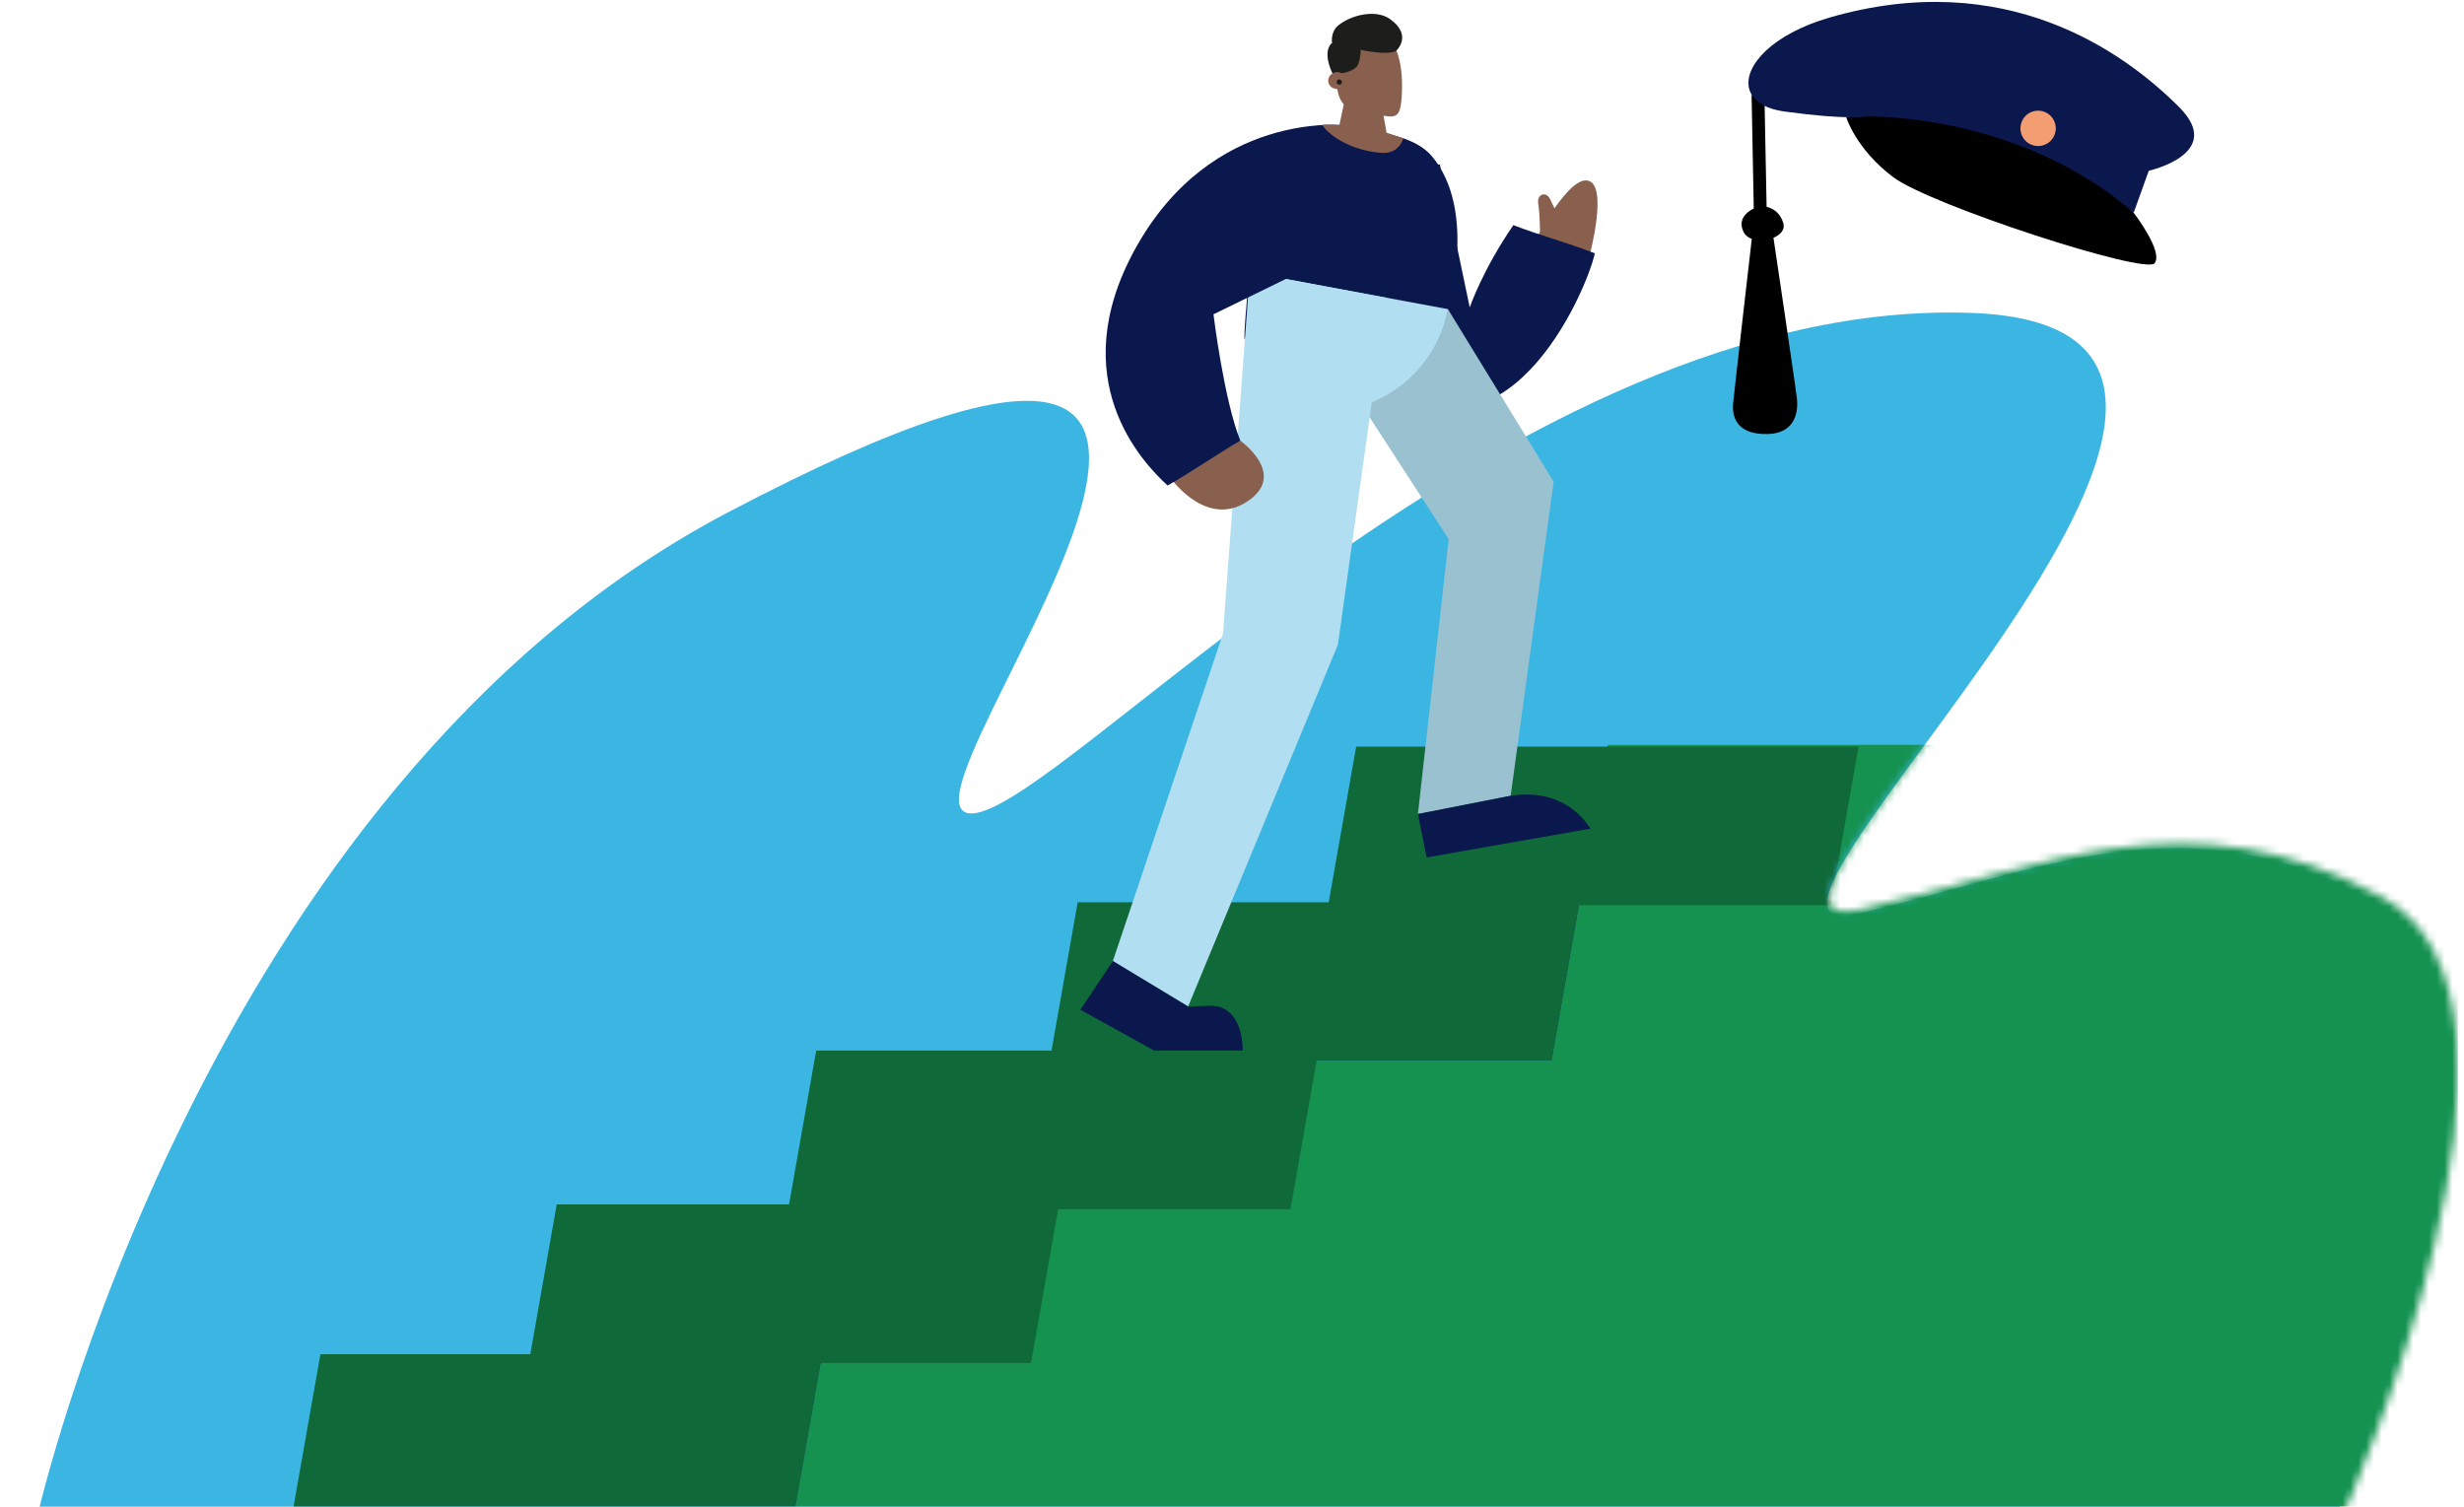 <svg width="314" height="192" viewBox="0 0 314 192" fill="none" xmlns="http://www.w3.org/2000/svg">
<g clip-path="url(#clip0_19429_16276)">
<path d="M123.787 103.66C134.997 103.66 192.943 37.636 251.414 39.884C304.612 41.937 213.366 121.793 236.757 116.427C260.149 111.06 278.136 101.575 302.499 114.763C326.862 127.951 297.717 193.021 297.717 193.021H4.809C4.809 193.021 25.745 100.596 92.638 65.362C182.587 17.984 111.01 103.66 123.787 103.66Z" fill="#3BB6E3"/>
<mask id="mask0_19429_16276" style="mask-type:alpha" maskUnits="userSpaceOnUse" x="-16" y="38" width="330" height="156">
<path d="M113.047 56.482C181.356 25.862 114.616 105.465 125.932 105.465C137.247 105.465 192.841 36.6 251.863 38.863C305.56 40.93 213.457 121.318 237.068 115.916C260.679 110.514 278.836 100.966 303.428 114.242C328.02 127.518 298.601 193.021 298.601 193.021H-15.618C-15.618 193.021 13.173 101.241 113.034 56.482H113.047Z" fill="#3BB6E3"/>
</mask>
<g mask="url(#mask0_19429_16276)">
<path d="M204.874 94.921L197.774 135.187H111.424L101.272 192.791H376.917L394.184 94.921H204.874Z" fill="#159250"/>
<path d="M197.776 135.187H133.77L137.334 114.982H201.34L197.776 135.187Z" fill="#106939"/>
<path d="M233.279 115.353H169.259L172.823 95.149H236.844L233.279 115.353Z" fill="#106939"/>
<path d="M131.389 173.684H67.383L70.947 153.48H134.954L131.389 173.684Z" fill="#106939"/>
<path d="M101.275 192.791H37.269L40.833 172.573H104.839L101.275 192.791Z" fill="#106939"/>
<path d="M164.452 154.093H100.446L104.011 133.875H168.017L164.452 154.093Z" fill="#106939"/>
</g>
<path d="M196.021 29.974C196.021 29.974 199.828 22.688 202.252 23.001C205.047 23.358 202.566 32.569 202.566 32.569L196.036 29.974H196.021Z" fill="#895F4D"/>
<path d="M166.962 19.622C166.962 19.622 165.223 39.556 175.461 48.082C191.601 61.499 202.11 37.388 203.236 32.284C199.572 30.858 196.164 29.974 192.856 28.691C188.935 34.38 187.295 39.171 187.295 39.171L183.488 20.977" fill="#0A184D"/>
<path d="M196.265 29.874C196.265 29.874 196.236 27.265 196.023 25.939C195.823 24.727 197.063 24.285 197.577 25.454C197.848 26.096 198.589 27.464 198.589 27.464L196.265 29.86V29.874Z" fill="#895F4D"/>
<path d="M165.649 39.484L184.613 68.7L180.692 103.733L192.512 101.409L197.988 61.385L184.499 39.37L165.649 39.484Z" fill="#99C1D0"/>
<path d="M180.692 103.733L181.805 109.265L202.65 105.601C202.65 105.601 199.856 100.254 192.513 101.409L180.692 103.733Z" fill="#0A184D"/>
<path d="M166.135 16.486C162.528 17.94 159.933 26.581 158.963 37.503C158.108 47.013 158.949 41.866 158.949 41.866L184.514 39.371C184.514 39.371 188.336 26.78 182.433 19.865C180.365 17.441 176.173 16.942 174.761 16.714C172.537 16.343 168.816 15.402 166.149 16.471L166.135 16.486Z" fill="#0A184D"/>
<path d="M176.858 14.832C178.155 14.946 178.483 14.418 178.626 12.379C178.996 6.847 177.271 3.211 173.849 3.781C169.058 4.58 169.557 7.032 169.629 8.116C169.671 8.786 170.199 10.411 170.527 11.837C170.755 12.807 171.197 13.477 172.11 13.848C173.25 14.304 175.489 14.703 176.858 14.817V14.832Z" fill="#895F4D"/>
<path d="M169.857 9.456C169.857 9.456 172.053 9.442 172.894 8.487C173.465 7.845 173.436 5.564 173.436 5.564C173.436 5.564 170.328 4.765 169.601 5.606C168.488 6.904 169.857 9.456 169.857 9.456Z" fill="#1D1D1B"/>
<path d="M169.745 5.45C169.745 5.45 169.517 4.067 170.558 3.225C172.269 1.857 175.42 1.144 177.202 2.47C180.039 4.566 177.943 6.448 177.943 6.448C177.943 6.448 176.988 7.531 169.731 5.45H169.745Z" fill="#1D1D1B"/>
<path d="M170.584 11.324C169.957 11.424 169.372 11.039 169.272 10.454C169.172 9.87 169.6 9.3 170.228 9.2C170.855 9.1 171.44 9.485 171.539 10.069" fill="#895F4D"/>
<path d="M170.67 10.796C170.859 10.796 171.013 10.643 171.013 10.454C171.013 10.265 170.859 10.112 170.67 10.112C170.481 10.112 170.328 10.265 170.328 10.454C170.328 10.643 170.481 10.796 170.67 10.796Z" fill="#1D1D1B"/>
<path d="M159.277 34.693L155.855 80.748L141.811 122.483L151.407 128.272L170.499 82.145L176.672 37.944L159.277 34.693Z" fill="#B2DEF1"/>
<path d="M162.552 35.315L184.491 39.389C182.885 48.039 174.555 53.772 165.891 52.163L159.639 51.002L162.552 35.315Z" fill="#B2DEF1"/>
<path d="M158.364 133.875C158.364 133.875 158.535 128.172 154.314 128.172C153.487 128.172 151.42 128.272 151.42 128.272L141.824 122.469L137.675 128.671L147.071 133.875H158.378H158.364Z" fill="#0A184D"/>
<path d="M158.065 56.166C158.065 56.166 163.825 60.244 159.348 63.624C154.015 67.644 149.324 61.1 149.324 61.1L158.065 56.152V56.166Z" fill="#895F4D"/>
<path d="M171.367 15.972C171.367 15.972 154.371 13.962 144.604 31.827C135.593 48.31 145.445 58.819 148.796 61.87C152.19 59.931 154.999 57.92 158.064 56.167C155.954 50.905 154.642 40.054 154.642 40.054L167.717 33.667" fill="#0A184D"/>
<path d="M170.683 15.943C170.683 15.943 169.286 15.815 168.516 15.886C168.758 16.557 171.31 19.08 175.958 19.48C178.34 19.693 178.824 17.626 178.824 17.626L176.7 16.913L176.115 13.676L171.367 12.721L170.683 15.943Z" fill="#895F4D"/>
<path d="M223.213 12.108L223.498 26.923L225.138 26.894L224.853 12.308L223.213 12.108Z" fill="black"/>
<path d="M223.497 26.58C223.497 26.58 221.187 27.521 222.185 29.546C223.183 31.571 227.831 30.487 227.261 28.462C226.69 26.452 224.88 26.309 224.88 26.309L223.497 26.58Z" fill="black"/>
<path d="M223.368 29.318C223.368 29.318 220.987 49.993 220.858 51.433C220.73 52.873 221.101 55.369 225.164 55.312C229.142 55.255 229.1 51.961 229 50.863C228.914 49.851 225.849 29.276 225.849 29.276L223.368 29.318Z" fill="black"/>
<path d="M271.903 27.108C271.903 27.108 275.696 32.013 274.584 33.539C273.472 35.064 245.996 26.139 241.262 22.574C236.528 19.024 235.273 14.946 235.273 14.946C235.273 14.946 244.855 12.921 254.907 17.142C268.966 23.03 271.903 27.122 271.903 27.122V27.108Z" fill="black"/>
<path d="M233.094 2.255C225.865 4.351 222.229 8.401 222.885 11.238C223.227 12.707 224.71 13.848 227.462 14.218C235.504 15.316 237.814 14.846 237.814 14.846C237.814 14.846 257.091 14.275 271.906 27.108L273.83 21.761C273.83 21.761 283.583 19.594 277.752 13.705C270.622 6.533 255.508 -4.261 233.094 2.255Z" fill="#0A184D"/>
<path d="M259.726 18.61C260.971 18.61 261.979 17.601 261.979 16.357C261.979 15.113 260.971 14.104 259.726 14.104C258.482 14.104 257.474 15.113 257.474 16.357C257.474 17.601 258.482 18.61 259.726 18.61Z" fill="#F39E72"/>
</g>
<defs>
<clipPath id="clip0_19429_16276">
<rect width="312.511" height="192" fill="white" transform="translate(0.724)"/>
</clipPath>
</defs>
</svg>
